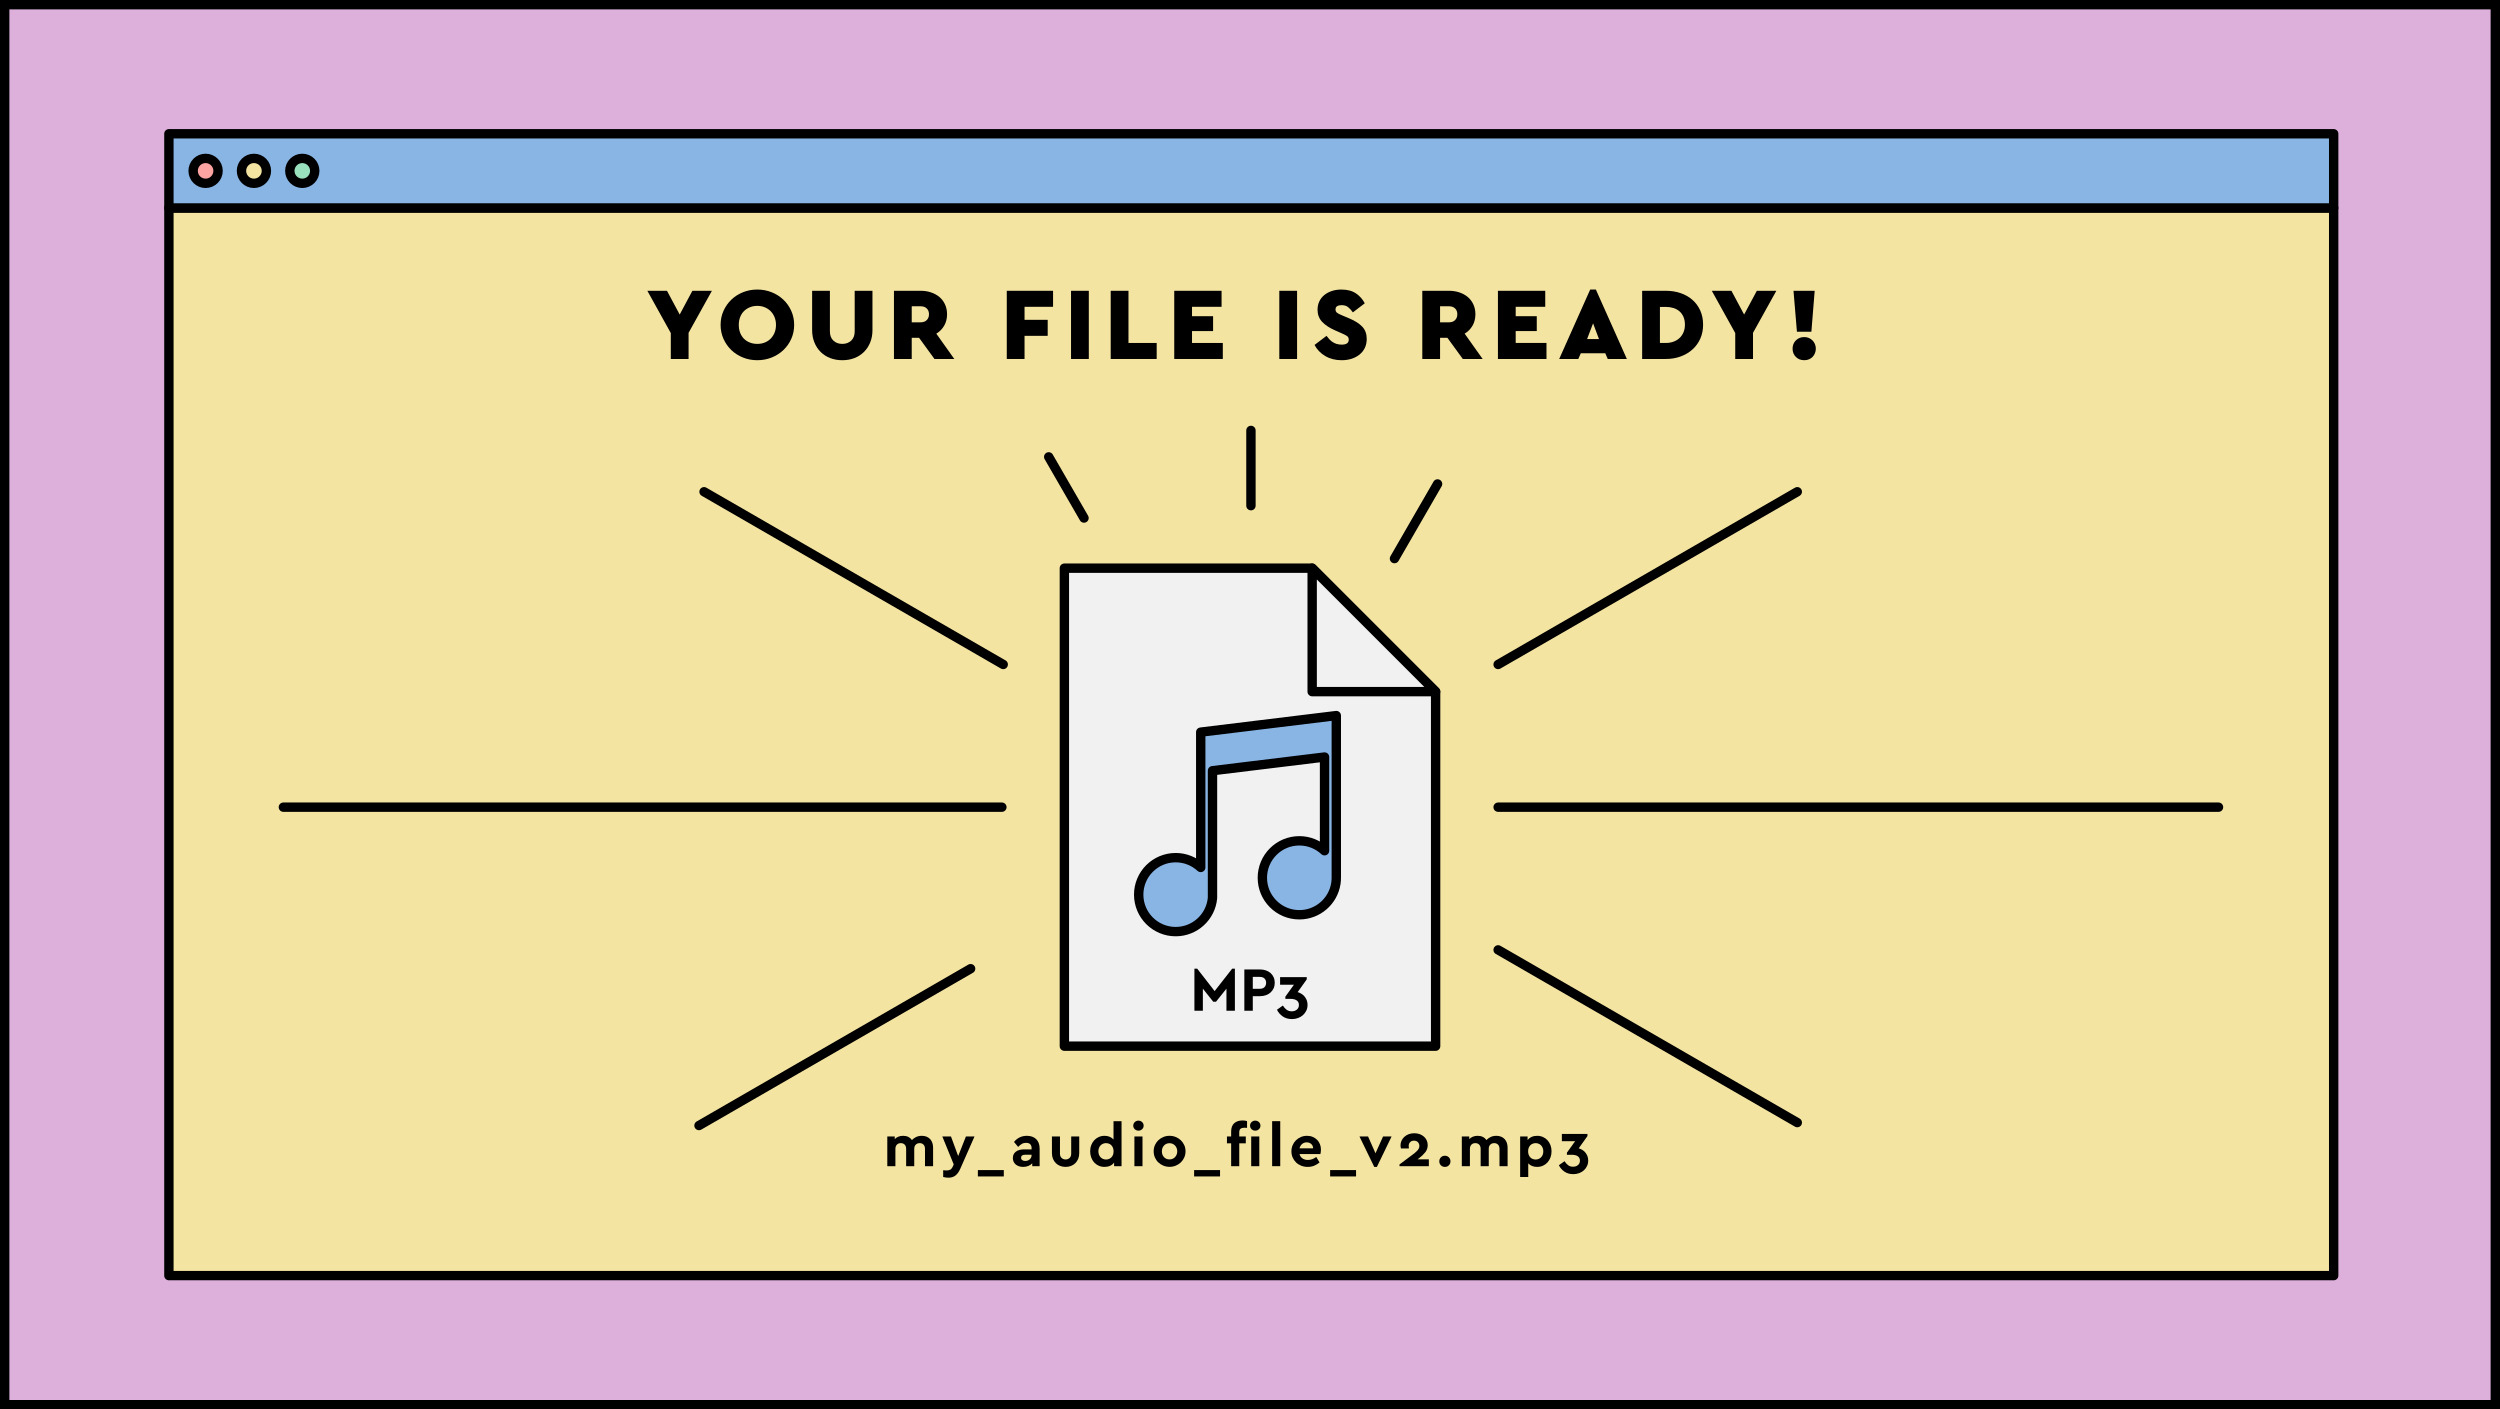 <?xml version="1.0" encoding="utf-8"?>
<!-- Generator: Adobe Illustrator 26.2.1, SVG Export Plug-In . SVG Version: 6.00 Build 0)  -->
<svg version="1.1" xmlns="http://www.w3.org/2000/svg" xmlns:xlink="http://www.w3.org/1999/xlink" x="0px" y="0px"
	 viewBox="0 0 800 451" enable-background="new 0 0 800 451" xml:space="preserve">
<rect x="0" y="0" width="800" height="451" fill="#808080" stroke="none"/>
<g id="Layer_4" display="none">
</g>
<g id="restaurant_walls">
</g>
<g id="restaurant_floor">
</g>
<g id="tables">
</g>
<g id="fence">
</g>
<g id="reception">
</g>
<g id="kitchen_floor_00000054956652455305707380000000205848265920542856_">
</g>
<g id="guides">
</g>
<g id="walls">
</g>
<g id="Layer_15" display="none">
</g>
<g id="kitchen">
</g>
<g id="people">
	<g>
		<rect x="1.5" y="1.5" fill="#DDAFDB" width="797" height="448"/>
		<path d="M797,3v445H3V3H797 M800,0H0v451h800V0L800,0z"/>
	</g>
	
		<rect x="54.049" y="66.545" fill="#F4E4A2" stroke="#000000" stroke-width="3" stroke-linejoin="round" stroke-miterlimit="10" width="692.728" height="341.649"/>
	
		<rect x="54.049" y="42.806" fill="#89B5E5" stroke="#000000" stroke-width="3" stroke-linejoin="round" stroke-miterlimit="10" width="692.728" height="23.739"/>
	
		<circle fill="#FCA4A2" stroke="#000000" stroke-width="3" stroke-linejoin="round" stroke-miterlimit="10" cx="65.792" cy="54.675" r="3.991"/>
	
		<circle fill="#F4E4A2" stroke="#000000" stroke-width="3" stroke-linejoin="round" stroke-miterlimit="10" cx="81.261" cy="54.675" r="3.991"/>
	
		<circle fill="#99E0BC" stroke="#000000" stroke-width="3" stroke-linecap="round" stroke-linejoin="round" stroke-miterlimit="10" cx="96.73" cy="54.675" r="3.991"/>
	<g>
		
			<polygon fill="#F1F1F2" stroke="#000000" stroke-width="3" stroke-linecap="round" stroke-linejoin="round" stroke-miterlimit="10" points="
			459.4,221.322 459.4,334.776 340.6,334.776 340.6,181.817 419.894,181.817 		"/>
		
			<polygon fill="#F1F1F2" stroke="#000000" stroke-width="3" stroke-linecap="round" stroke-linejoin="round" stroke-miterlimit="10" points="
			459.4,221.322 419.894,221.322 419.894,181.817 		"/>
		<path fill="#89B5E5" stroke="#000000" stroke-width="3" stroke-linejoin="round" stroke-miterlimit="10" d="M427.617,228.984
			v51.911c0,0.607-0.046,1.203-0.134,1.785c-0.861,5.687-5.77,10.046-11.698,10.046c-6.534,0-11.832-5.297-11.832-11.832
			c0-6.535,5.297-11.832,11.832-11.832c3.118,0,5.954,1.206,8.067,3.177v-29.991l-35.855,4.379v40.73
			c-0.542,6.032-5.611,10.76-11.784,10.76c-6.534,0-11.832-5.297-11.832-11.832c0-6.535,5.297-11.832,11.832-11.832
			c3.094,0,5.911,1.188,8.019,3.133v-43.303L427.617,228.984z"/>
		<g>
			<g>
				<path d="M395.166,323.439h-2.703v-7.068l-3.344,4.184h-0.881l-3.324-4.184v7.068h-2.703v-13.455h0.9l5.566,7.168l5.607-7.168
					h0.881V323.439z"/>
				<path d="M403.175,310.225c0.693,0,1.33,0.1,1.912,0.299c0.58,0.201,1.08,0.488,1.502,0.861c0.42,0.375,0.746,0.824,0.98,1.352
					c0.232,0.527,0.35,1.111,0.35,1.752s-0.117,1.223-0.35,1.742c-0.234,0.521-0.561,0.971-0.98,1.352
					c-0.422,0.381-0.922,0.674-1.502,0.881c-0.582,0.207-1.219,0.311-1.912,0.311h-2.283v4.666h-2.703v-13.215H403.175z
					 M400.892,312.607v3.803h2.262c0.641,0,1.135-0.176,1.482-0.529s0.521-0.818,0.521-1.393c0-0.561-0.174-1.014-0.521-1.361
					s-0.842-0.52-1.482-0.52H400.892z"/>
				<path d="M418.152,313.408l-2.904,4.064c0.4,0.119,0.791,0.293,1.172,0.52c0.381,0.229,0.717,0.514,1.012,0.861
					c0.293,0.348,0.529,0.744,0.711,1.191c0.18,0.447,0.27,0.951,0.27,1.512c0,0.682-0.133,1.299-0.4,1.852
					c-0.268,0.555-0.623,1.031-1.07,1.432s-0.975,0.711-1.582,0.932s-1.252,0.33-1.934,0.33c-1.146,0-2.129-0.279-2.943-0.84
					s-1.434-1.275-1.861-2.143l1.883-1.342c0.373,0.574,0.779,1.023,1.221,1.352c0.441,0.326,0.98,0.49,1.621,0.49
					c0.654,0,1.203-0.18,1.643-0.541c0.441-0.359,0.66-0.861,0.66-1.502c0-0.627-0.232-1.107-0.699-1.441
					c-0.469-0.334-1.143-0.5-2.023-0.5h-1.621v-0.701l2.742-3.824h-4.424v-2.422h8.529V313.408z"/>
			</g>
		</g>
	</g>
	<g>
		<path d="M220.343,106.509v8.364h-5.686v-8.298l-7.505-13.522h6.281l4.066,7.604l4.066-7.604h6.248L220.343,106.509z"/>
		<path d="M242.33,92.656c1.63,0,3.162,0.287,4.595,0.859c1.433,0.573,2.684,1.367,3.753,2.381c1.068,1.014,1.911,2.21,2.528,3.587
			c0.617,1.378,0.926,2.871,0.926,4.479c0,1.609-0.309,3.103-0.926,4.479c-0.617,1.378-1.46,2.574-2.528,3.588
			c-1.069,1.014-2.32,1.807-3.753,2.38s-2.965,0.859-4.595,0.859c-1.632,0-3.158-0.286-4.579-0.859
			c-1.422-0.573-2.662-1.366-3.72-2.38s-1.896-2.21-2.513-3.588c-0.617-1.377-0.926-2.87-0.926-4.479
			c0-1.608,0.309-3.102,0.926-4.479c0.617-1.377,1.455-2.573,2.513-3.587s2.298-1.808,3.72-2.381
			C239.171,92.943,240.698,92.656,242.33,92.656z M242.362,97.88c-0.882,0-1.686,0.148-2.413,0.446s-1.355,0.711-1.885,1.24
			c-0.528,0.528-0.937,1.168-1.223,1.917c-0.287,0.75-0.43,1.576-0.43,2.479c0,0.926,0.143,1.764,0.43,2.513
			c0.286,0.75,0.694,1.389,1.223,1.918c0.529,0.528,1.157,0.937,1.885,1.223c0.728,0.287,1.531,0.43,2.413,0.43
			c0.838,0,1.62-0.143,2.348-0.43c0.728-0.286,1.355-0.694,1.885-1.223c0.528-0.529,0.947-1.168,1.256-1.918
			c0.309-0.749,0.463-1.587,0.463-2.513c0-0.903-0.154-1.729-0.463-2.479c-0.309-0.749-0.728-1.389-1.256-1.917
			c-0.529-0.529-1.157-0.942-1.885-1.24S243.2,97.88,242.362,97.88z"/>
		<path d="M279.191,105.616c0,1.454-0.243,2.777-0.728,3.967c-0.485,1.19-1.157,2.21-2.017,3.059s-1.88,1.499-3.059,1.95
			c-1.179,0.452-2.463,0.678-3.852,0.678s-2.673-0.226-3.852-0.678c-1.179-0.451-2.198-1.102-3.058-1.95s-1.532-1.868-2.017-3.059
			c-0.485-1.189-0.728-2.513-0.728-3.967V93.053h5.687v12.993c0,1.256,0.369,2.237,1.107,2.942c0.738,0.706,1.691,1.058,2.859,1.058
			s2.121-0.352,2.86-1.058c0.738-0.705,1.107-1.687,1.107-2.942V93.053h5.687V105.616z"/>
		<path d="M294.63,93.053c1.189,0,2.303,0.177,3.339,0.529c1.035,0.353,1.928,0.849,2.678,1.487c0.749,0.64,1.339,1.428,1.769,2.364
			c0.43,0.938,0.645,1.979,0.645,3.124c0,1.389-0.309,2.612-0.926,3.67s-1.454,1.906-2.512,2.546l5.752,8.1h-6.348l-4.926-6.777
			h-2.348v6.777h-5.687v-21.82H294.63z M291.754,98.012v5.125h2.909c0.794,0,1.427-0.236,1.901-0.711
			c0.474-0.474,0.711-1.097,0.711-1.868s-0.237-1.389-0.711-1.852c-0.475-0.463-1.107-0.694-1.901-0.694H291.754z"/>
		<path d="M336.98,98.178h-9.125v4.165h7.406v5.125h-7.406v7.405h-5.687v-21.82h14.812V98.178z"/>
		<path d="M348.419,114.873h-5.687v-21.82h5.687V114.873z"/>
		<path d="M361.114,109.749h9.025v5.124h-14.712v-21.82h5.687V109.749z"/>
		<path d="M390.902,98.178h-9.456v3.008h6.744v4.761h-6.744v3.803h9.853v5.124h-15.539v-21.82h15.143V98.178z"/>
		<path d="M415.068,114.873h-5.687v-21.82h5.687V114.873z"/>
		<path d="M429.251,92.656c1.917,0,3.481,0.419,4.694,1.257c1.212,0.838,2.138,1.884,2.777,3.141l-3.803,2.909
			c-0.507-0.728-1.024-1.295-1.554-1.703c-0.528-0.407-1.212-0.611-2.05-0.611c-0.573,0-1.041,0.104-1.404,0.314
			c-0.364,0.209-0.546,0.567-0.546,1.074c0,0.419,0.144,0.749,0.43,0.992c0.286,0.242,0.771,0.507,1.455,0.793l2.513,1.058
			c1.829,0.772,3.218,1.659,4.165,2.662s1.422,2.309,1.422,3.917c0,1.08-0.204,2.039-0.611,2.877
			c-0.408,0.838-0.976,1.548-1.703,2.132s-1.576,1.03-2.546,1.339s-2.017,0.463-3.141,0.463c-2.006,0-3.764-0.446-5.272-1.339
			c-1.511-0.893-2.651-2.077-3.422-3.554l3.835-2.909c0.265,0.353,0.551,0.699,0.859,1.041s0.655,0.645,1.041,0.909
			s0.821,0.475,1.307,0.628c0.484,0.154,1.035,0.231,1.652,0.231c1.499,0,2.248-0.528,2.248-1.587c0-0.507-0.177-0.887-0.528-1.141
			c-0.354-0.253-0.915-0.545-1.687-0.876l-2.248-0.991c-1.741-0.771-3.097-1.675-4.066-2.711s-1.455-2.325-1.455-3.868
			c0-0.97,0.188-1.852,0.562-2.646c0.374-0.793,0.903-1.471,1.587-2.033c0.683-0.562,1.493-0.997,2.43-1.306
			S428.148,92.656,429.251,92.656z"/>
		<path d="M463.7,93.053c1.189,0,2.303,0.177,3.339,0.529c1.035,0.353,1.928,0.849,2.678,1.487c0.749,0.64,1.339,1.428,1.769,2.364
			c0.43,0.938,0.645,1.979,0.645,3.124c0,1.389-0.309,2.612-0.926,3.67s-1.454,1.906-2.512,2.546l5.752,8.1h-6.348l-4.926-6.777
			h-2.348v6.777h-5.687v-21.82H463.7z M460.823,98.012v5.125h2.909c0.794,0,1.427-0.236,1.901-0.711
			c0.474-0.474,0.711-1.097,0.711-1.868s-0.237-1.389-0.711-1.852c-0.475-0.463-1.107-0.694-1.901-0.694H460.823z"/>
		<path d="M494.479,98.178h-9.456v3.008h6.744v4.761h-6.744v3.803h9.853v5.124h-15.539v-21.82h15.143V98.178z"/>
		<path d="M520.596,114.873h-6.116l-0.793-1.818h-7.836l-0.793,1.818h-6.116l9.918-22.217h1.818L520.596,114.873z M507.868,108.492
			h3.803l-1.885-5.025L507.868,108.492z"/>
		<path d="M533.093,93.053c1.675,0,3.239,0.248,4.694,0.744s2.716,1.213,3.785,2.149s1.906,2.077,2.513,3.421
			c0.606,1.345,0.909,2.855,0.909,4.529c0,1.653-0.303,3.152-0.909,4.497s-1.443,2.496-2.513,3.454
			c-1.069,0.959-2.33,1.703-3.785,2.232c-1.455,0.528-3.02,0.793-4.694,0.793h-7.604v-21.82H533.093z M531.175,98.211v11.538h1.885
			c0.859,0,1.664-0.133,2.413-0.397c0.749-0.264,1.394-0.645,1.935-1.141c0.54-0.495,0.97-1.107,1.289-1.834
			c0.319-0.728,0.479-1.555,0.479-2.48c0-0.969-0.16-1.812-0.479-2.528c-0.319-0.717-0.749-1.307-1.289-1.77
			c-0.541-0.463-1.186-0.81-1.935-1.041s-1.554-0.347-2.413-0.347H531.175z"/>
		<path d="M560.962,106.509v8.364h-5.686v-8.298l-7.505-13.522h6.281l4.066,7.604l4.066-7.604h6.248L560.962,106.509z"/>
		<path d="M577.393,107.864c0.529,0,1.02,0.1,1.472,0.298c0.451,0.198,0.837,0.463,1.157,0.793c0.319,0.331,0.572,0.723,0.76,1.174
			c0.188,0.452,0.281,0.932,0.281,1.438c0,0.528-0.094,1.02-0.281,1.471c-0.188,0.452-0.44,0.843-0.76,1.174
			c-0.32,0.33-0.706,0.59-1.157,0.776c-0.452,0.188-0.942,0.281-1.472,0.281c-1.124,0-2.033-0.353-2.728-1.058
			c-0.693-0.705-1.041-1.587-1.041-2.645c0-1.036,0.348-1.912,1.041-2.629C575.36,108.223,576.269,107.864,577.393,107.864z
			 M579.641,106.146h-4.628l-1.091-13.093h6.777L579.641,106.146z"/>
	</g>
	<g>
		<path d="M294.998,363.46c0.563,0,1.069,0.094,1.518,0.278c0.448,0.187,0.826,0.445,1.133,0.778c0.308,0.333,0.541,0.733,0.701,1.2
			c0.16,0.468,0.24,0.989,0.24,1.565v5.896h-2.593v-5.531c0-0.576-0.153-1.027-0.461-1.354c-0.308-0.326-0.718-0.489-1.229-0.489
			c-0.525,0-0.947,0.163-1.268,0.489c-0.32,0.327-0.48,0.759-0.48,1.297v5.589h-2.593v-5.531c0-0.576-0.153-1.027-0.461-1.354
			c-0.307-0.326-0.724-0.489-1.248-0.489c-0.525,0-0.944,0.163-1.258,0.489c-0.314,0.327-0.471,0.778-0.471,1.354v5.531h-2.593
			v-9.507h2.381v0.845c0.32-0.333,0.704-0.592,1.153-0.778c0.447-0.185,0.96-0.278,1.536-0.278c0.64,0,1.193,0.119,1.661,0.355
			c0.468,0.237,0.849,0.573,1.143,1.009c0.372-0.41,0.826-0.74,1.364-0.989C293.711,363.585,294.319,363.46,294.998,363.46z"/>
		<path d="M307.291,374.005c-0.436,0.985-0.954,1.709-1.556,2.17c-0.603,0.461-1.345,0.691-2.229,0.691
			c-0.281,0-0.569-0.022-0.864-0.067s-0.57-0.099-0.826-0.163v-2.17c0.23,0.025,0.436,0.045,0.615,0.058
			c0.179,0.013,0.352,0.019,0.519,0.019c0.409,0,0.777-0.08,1.104-0.239c0.326-0.161,0.611-0.51,0.854-1.047l0.288-0.634
			l-3.649-8.95h2.766l2.305,6.261l2.478-6.261h2.747L307.291,374.005z"/>
		<path d="M321.215,376.463h-8.298v-2.036h8.298V376.463z"/>
		<path d="M328.609,363.46c0.602,0,1.152,0.087,1.652,0.26c0.499,0.173,0.928,0.429,1.286,0.768c0.358,0.34,0.637,0.763,0.836,1.269
			c0.198,0.506,0.298,1.098,0.298,1.776v5.646h-2.362v-0.922c-0.333,0.358-0.746,0.641-1.239,0.845
			c-0.493,0.205-1.054,0.308-1.681,0.308c-0.512,0-0.973-0.074-1.383-0.221c-0.41-0.147-0.756-0.346-1.037-0.596
			s-0.496-0.547-0.644-0.893s-0.221-0.724-0.221-1.134c0-0.87,0.323-1.549,0.97-2.036c0.646-0.486,1.527-0.729,2.642-0.729h2.381
			v-0.423c0-0.524-0.147-0.935-0.441-1.229c-0.295-0.295-0.743-0.442-1.345-0.442c-0.499,0-0.944,0.115-1.335,0.346
			s-0.784,0.551-1.181,0.961l-1.325-1.595C325.555,364.113,326.931,363.46,328.609,363.46z M328.09,371.508
			c0.563,0,1.04-0.173,1.431-0.519s0.586-0.8,0.586-1.363v-0.115h-2.035c-0.884,0-1.326,0.319-1.326,0.96
			c0,0.333,0.125,0.589,0.375,0.769C327.371,371.418,327.694,371.508,328.09,371.508z"/>
		<path d="M345.357,368.991c0,0.68-0.112,1.291-0.336,1.835c-0.225,0.544-0.531,1.008-0.922,1.393
			c-0.391,0.384-0.852,0.679-1.383,0.883c-0.531,0.205-1.104,0.308-1.719,0.308c-0.628,0-1.207-0.103-1.738-0.308
			c-0.532-0.204-0.993-0.499-1.383-0.883c-0.392-0.385-0.698-0.849-0.922-1.393c-0.225-0.544-0.337-1.155-0.337-1.835v-5.319h2.574
			v5.531c0,0.563,0.173,1.008,0.519,1.335c0.346,0.326,0.774,0.489,1.287,0.489c0.499,0,0.922-0.163,1.268-0.489
			c0.346-0.327,0.519-0.771,0.519-1.335v-5.531h2.573V368.991z"/>
		<path d="M358.897,373.179h-2.382v-1.152c-0.333,0.448-0.759,0.791-1.277,1.027c-0.519,0.237-1.11,0.355-1.776,0.355
			c-0.679,0-1.3-0.125-1.863-0.375c-0.563-0.249-1.046-0.595-1.449-1.037c-0.403-0.441-0.721-0.966-0.951-1.574
			s-0.346-1.271-0.346-1.988c0-0.717,0.115-1.38,0.346-1.987c0.23-0.608,0.551-1.134,0.96-1.575c0.41-0.442,0.896-0.788,1.46-1.037
			c0.563-0.25,1.178-0.375,1.844-0.375c0.602,0,1.146,0.103,1.633,0.308s0.896,0.493,1.229,0.864v-5.858h2.573V373.179z
			 M353.922,365.804c-0.333,0-0.646,0.061-0.94,0.183c-0.295,0.121-0.555,0.294-0.778,0.519c-0.225,0.224-0.4,0.499-0.528,0.825
			c-0.128,0.327-0.192,0.688-0.192,1.085c0,0.41,0.064,0.775,0.192,1.096c0.128,0.319,0.301,0.595,0.519,0.825
			s0.477,0.407,0.778,0.528c0.301,0.122,0.617,0.183,0.95,0.183c0.295,0,0.586-0.051,0.874-0.153s0.548-0.26,0.778-0.471
			c0.23-0.212,0.416-0.48,0.557-0.807c0.141-0.327,0.211-0.721,0.211-1.182c0-0.448-0.07-0.838-0.211-1.172
			c-0.141-0.332-0.323-0.607-0.548-0.825c-0.224-0.218-0.479-0.378-0.768-0.48S354.23,365.804,353.922,365.804z"/>
		<path d="M364.314,358.601c0.448,0,0.836,0.154,1.162,0.461c0.326,0.308,0.49,0.691,0.49,1.152c0,0.449-0.164,0.826-0.49,1.134
			s-0.714,0.461-1.162,0.461c-0.461,0-0.854-0.153-1.181-0.461c-0.327-0.308-0.49-0.685-0.49-1.134c0-0.461,0.163-0.845,0.49-1.152
			C363.46,358.755,363.853,358.601,364.314,358.601z M365.601,373.179h-2.593v-9.507h2.593V373.179z"/>
		<path d="M374.262,363.46c0.704,0,1.366,0.128,1.987,0.385c0.621,0.256,1.162,0.604,1.623,1.046
			c0.461,0.442,0.826,0.964,1.095,1.565c0.27,0.603,0.403,1.256,0.403,1.959c0,0.705-0.134,1.361-0.403,1.969
			c-0.269,0.608-0.634,1.134-1.095,1.575s-1.002,0.791-1.623,1.047s-1.283,0.384-1.987,0.384s-1.367-0.128-1.988-0.384
			s-1.162-0.605-1.623-1.047s-0.822-0.967-1.085-1.575c-0.263-0.607-0.394-1.264-0.394-1.969c0-0.703,0.131-1.356,0.394-1.959
			c0.263-0.602,0.624-1.123,1.085-1.565c0.461-0.441,0.999-0.79,1.613-1.046C372.879,363.588,373.545,363.46,374.262,363.46z
			 M374.262,365.822c-0.729,0-1.322,0.247-1.776,0.74c-0.455,0.492-0.683,1.117-0.683,1.872c0,0.756,0.228,1.373,0.683,1.854
			c0.454,0.48,1.047,0.721,1.776,0.721c0.346,0,0.669-0.064,0.97-0.192s0.561-0.308,0.778-0.538c0.217-0.23,0.39-0.502,0.519-0.816
			c0.128-0.313,0.191-0.655,0.191-1.027c0-0.371-0.063-0.717-0.191-1.037c-0.129-0.319-0.302-0.596-0.519-0.826
			c-0.218-0.23-0.478-0.412-0.778-0.547S374.608,365.822,374.262,365.822z"/>
		<path d="M390.416,376.463h-8.298v-2.036h8.298V376.463z"/>
		<path d="M398.655,365.861h-2.094v7.317h-2.593v-7.317h-1.345v-2.189h1.345v-1.556c0-1.217,0.333-2.116,0.999-2.699
			c0.665-0.582,1.556-0.874,2.67-0.874c0.294,0,0.56,0.02,0.797,0.058c0.236,0.039,0.444,0.09,0.624,0.154v2.17
			c-0.308-0.038-0.57-0.058-0.787-0.058c-0.576,0-1.006,0.109-1.287,0.326c-0.282,0.219-0.423,0.603-0.423,1.153v1.325h2.094
			V365.861z M401.689,358.601c0.448,0,0.836,0.154,1.162,0.461c0.327,0.308,0.49,0.691,0.49,1.152c0,0.449-0.163,0.826-0.49,1.134
			c-0.326,0.308-0.714,0.461-1.162,0.461c-0.461,0-0.854-0.153-1.181-0.461s-0.49-0.685-0.49-1.134c0-0.461,0.164-0.845,0.49-1.152
			C400.835,358.755,401.228,358.601,401.689,358.601z M402.976,373.179h-2.593v-9.507h2.593V373.179z"/>
		<path d="M409.679,373.179h-2.593v-14.405h2.593V373.179z"/>
		<path d="M418.246,363.46c0.665,0,1.273,0.115,1.824,0.346s1.021,0.545,1.412,0.941c0.39,0.397,0.691,0.864,0.902,1.402
			c0.211,0.537,0.316,1.113,0.316,1.729c0,0.269-0.019,0.531-0.058,0.787c-0.038,0.257-0.076,0.468-0.115,0.634h-6.684
			c0.166,0.615,0.486,1.082,0.961,1.402c0.473,0.32,1.056,0.48,1.747,0.48c0.513,0,0.982-0.087,1.412-0.26
			c0.429-0.173,0.842-0.406,1.238-0.701l1.057,1.768c-0.538,0.448-1.12,0.797-1.748,1.046c-0.627,0.25-1.306,0.375-2.035,0.375
			c-0.756,0-1.454-0.128-2.094-0.384c-0.641-0.256-1.191-0.608-1.652-1.057s-0.822-0.973-1.085-1.575
			c-0.263-0.602-0.394-1.255-0.394-1.959s0.128-1.356,0.384-1.959c0.257-0.602,0.608-1.127,1.057-1.575
			c0.448-0.447,0.977-0.8,1.585-1.056C416.884,363.588,417.541,363.46,418.246,363.46z M418.149,365.554
			c-0.563,0-1.05,0.17-1.459,0.509c-0.41,0.34-0.692,0.811-0.846,1.412h4.36c-0.026-0.615-0.237-1.089-0.634-1.422
			C419.173,365.721,418.7,365.554,418.149,365.554z"/>
		<path d="M433.937,376.463h-8.298v-2.036h8.298V376.463z"/>
		<path d="M440.602,373.409h-0.846l-4.725-9.737h2.746l2.382,5.377l2.42-5.377h2.728L440.602,373.409z"/>
		<path d="M452.567,362.635c0.627,0,1.203,0.096,1.729,0.288c0.524,0.191,0.979,0.458,1.363,0.797
			c0.385,0.339,0.683,0.742,0.894,1.21s0.316,0.97,0.316,1.508c0,0.871-0.262,1.636-0.787,2.295s-1.21,1.31-2.055,1.949
			l-0.423,0.308h3.63v2.189h-9.392v-0.557l3.976-2.978c0.346-0.256,0.662-0.499,0.95-0.729s0.538-0.461,0.749-0.691
			c0.212-0.23,0.378-0.471,0.5-0.721c0.121-0.249,0.183-0.521,0.183-0.816c0-0.447-0.151-0.838-0.452-1.171s-0.72-0.5-1.258-0.5
			c-0.551,0-0.973,0.167-1.268,0.5s-0.441,0.729-0.441,1.19c0,0.243,0.025,0.513,0.076,0.807h-2.554
			c-0.052-0.179-0.087-0.361-0.105-0.547c-0.02-0.186-0.029-0.355-0.029-0.51c0-0.474,0.103-0.94,0.308-1.401
			c0.204-0.461,0.496-0.871,0.874-1.229c0.377-0.358,0.838-0.646,1.383-0.864C451.277,362.743,451.888,362.635,452.567,362.635z"/>
		<path d="M462.381,369.837c0.499,0,0.918,0.173,1.258,0.519c0.339,0.346,0.509,0.769,0.509,1.268c0,0.513-0.17,0.938-0.509,1.277
			c-0.34,0.339-0.759,0.509-1.258,0.509c-0.525,0-0.958-0.17-1.297-0.509s-0.509-0.765-0.509-1.277c0-0.499,0.17-0.922,0.509-1.268
			S461.856,369.837,462.381,369.837z"/>
		<path d="M478.841,363.46c0.563,0,1.069,0.094,1.518,0.278c0.448,0.187,0.826,0.445,1.133,0.778c0.308,0.333,0.541,0.733,0.701,1.2
			c0.16,0.468,0.24,0.989,0.24,1.565v5.896h-2.593v-5.531c0-0.576-0.153-1.027-0.461-1.354c-0.308-0.326-0.718-0.489-1.229-0.489
			c-0.525,0-0.947,0.163-1.268,0.489c-0.32,0.327-0.48,0.759-0.48,1.297v5.589h-2.593v-5.531c0-0.576-0.153-1.027-0.461-1.354
			c-0.307-0.326-0.724-0.489-1.248-0.489c-0.525,0-0.944,0.163-1.258,0.489c-0.314,0.327-0.471,0.778-0.471,1.354v5.531h-2.593
			v-9.507h2.381v0.845c0.32-0.333,0.704-0.592,1.153-0.778c0.447-0.185,0.96-0.278,1.536-0.278c0.64,0,1.193,0.119,1.661,0.355
			c0.468,0.237,0.849,0.573,1.143,1.009c0.372-0.41,0.826-0.74,1.364-0.989C477.554,363.585,478.163,363.46,478.841,363.46z"/>
		<path d="M491.882,363.46c0.665,0,1.283,0.125,1.854,0.375c0.569,0.249,1.056,0.595,1.459,1.037
			c0.403,0.441,0.721,0.964,0.951,1.565s0.346,1.261,0.346,1.978c0,0.718-0.115,1.38-0.346,1.988s-0.551,1.137-0.961,1.585
			c-0.409,0.448-0.896,0.797-1.459,1.046c-0.563,0.25-1.179,0.375-1.844,0.375c-1.204,0-2.151-0.378-2.843-1.133v4.359h-2.593
			v-12.964h2.381v1.171c0.333-0.447,0.759-0.79,1.277-1.027C490.624,363.579,491.216,363.46,491.882,363.46z M491.421,365.804
			c-0.308,0-0.605,0.051-0.894,0.153s-0.544,0.26-0.769,0.471c-0.224,0.211-0.406,0.48-0.547,0.807
			c-0.142,0.326-0.212,0.72-0.212,1.181c0,0.449,0.067,0.839,0.202,1.172s0.317,0.608,0.548,0.826s0.489,0.378,0.777,0.48
			s0.586,0.153,0.894,0.153c0.332,0,0.646-0.061,0.94-0.183c0.295-0.121,0.554-0.294,0.778-0.519
			c0.224-0.224,0.399-0.496,0.528-0.816c0.128-0.319,0.191-0.685,0.191-1.095c0-0.396-0.063-0.759-0.191-1.085
			c-0.129-0.326-0.305-0.605-0.528-0.836c-0.225-0.23-0.483-0.406-0.778-0.527C492.068,365.864,491.754,365.804,491.421,365.804z"/>
		<path d="M507.978,363.557l-2.785,3.898c0.384,0.115,0.759,0.282,1.123,0.499c0.365,0.219,0.688,0.493,0.971,0.826
			c0.281,0.333,0.509,0.714,0.682,1.143c0.173,0.43,0.259,0.913,0.259,1.45c0,0.653-0.128,1.246-0.384,1.776
			c-0.256,0.531-0.599,0.989-1.027,1.374c-0.43,0.384-0.935,0.682-1.518,0.893c-0.583,0.212-1.2,0.317-1.854,0.317
			c-1.102,0-2.042-0.27-2.823-0.807c-0.781-0.538-1.377-1.224-1.786-2.056l1.806-1.286c0.358,0.551,0.749,0.982,1.171,1.296
			c0.423,0.313,0.941,0.471,1.557,0.471c0.627,0,1.152-0.173,1.574-0.519c0.423-0.346,0.634-0.826,0.634-1.44
			c0-0.602-0.224-1.062-0.672-1.383s-1.095-0.48-1.939-0.48h-1.557v-0.672l2.632-3.669h-4.245v-2.323h8.183V363.557z"/>
	</g>
	
		<line fill="none" stroke="#000000" stroke-width="3" stroke-linecap="round" stroke-linejoin="round" stroke-miterlimit="10" x1="479.4" y1="258.296" x2="709.926" y2="258.296"/>
	
		<line fill="none" stroke="#000000" stroke-width="3" stroke-linecap="round" stroke-linejoin="round" stroke-miterlimit="10" x1="90.683" y1="258.296" x2="320.6" y2="258.296"/>
	
		<line fill="none" stroke="#000000" stroke-width="3" stroke-linecap="round" stroke-linejoin="round" stroke-miterlimit="10" x1="400.304" y1="161.816" x2="400.304" y2="137.737"/>
	
		<line fill="none" stroke="#000000" stroke-width="3" stroke-linecap="round" stroke-linejoin="round" stroke-miterlimit="10" x1="346.884" y1="165.77" x2="335.585" y2="146.199"/>
	
		<line fill="none" stroke="#000000" stroke-width="3" stroke-linecap="round" stroke-linejoin="round" stroke-miterlimit="10" x1="575.132" y1="359.233" x2="479.4" y2="303.962"/>
	
		<line fill="none" stroke="#000000" stroke-width="3" stroke-linecap="round" stroke-linejoin="round" stroke-miterlimit="10" x1="223.679" y1="360.168" x2="310.6" y2="309.984"/>
	
		<line fill="none" stroke="#000000" stroke-width="3" stroke-linecap="round" stroke-linejoin="round" stroke-miterlimit="10" x1="575.132" y1="157.359" x2="479.4" y2="212.63"/>
	
		<line fill="none" stroke="#000000" stroke-width="3" stroke-linecap="round" stroke-linejoin="round" stroke-miterlimit="10" x1="225.298" y1="157.359" x2="321.03" y2="212.63"/>
	
		<line fill="none" stroke="#000000" stroke-width="3" stroke-linecap="round" stroke-linejoin="round" stroke-miterlimit="10" x1="460.022" y1="154.863" x2="446.229" y2="178.752"/>
</g>
<g id="kitchen_2">
</g>
<g id="Layer_12" display="none">
</g>
<g id="Layer_10" display="none">
</g>
</svg>
